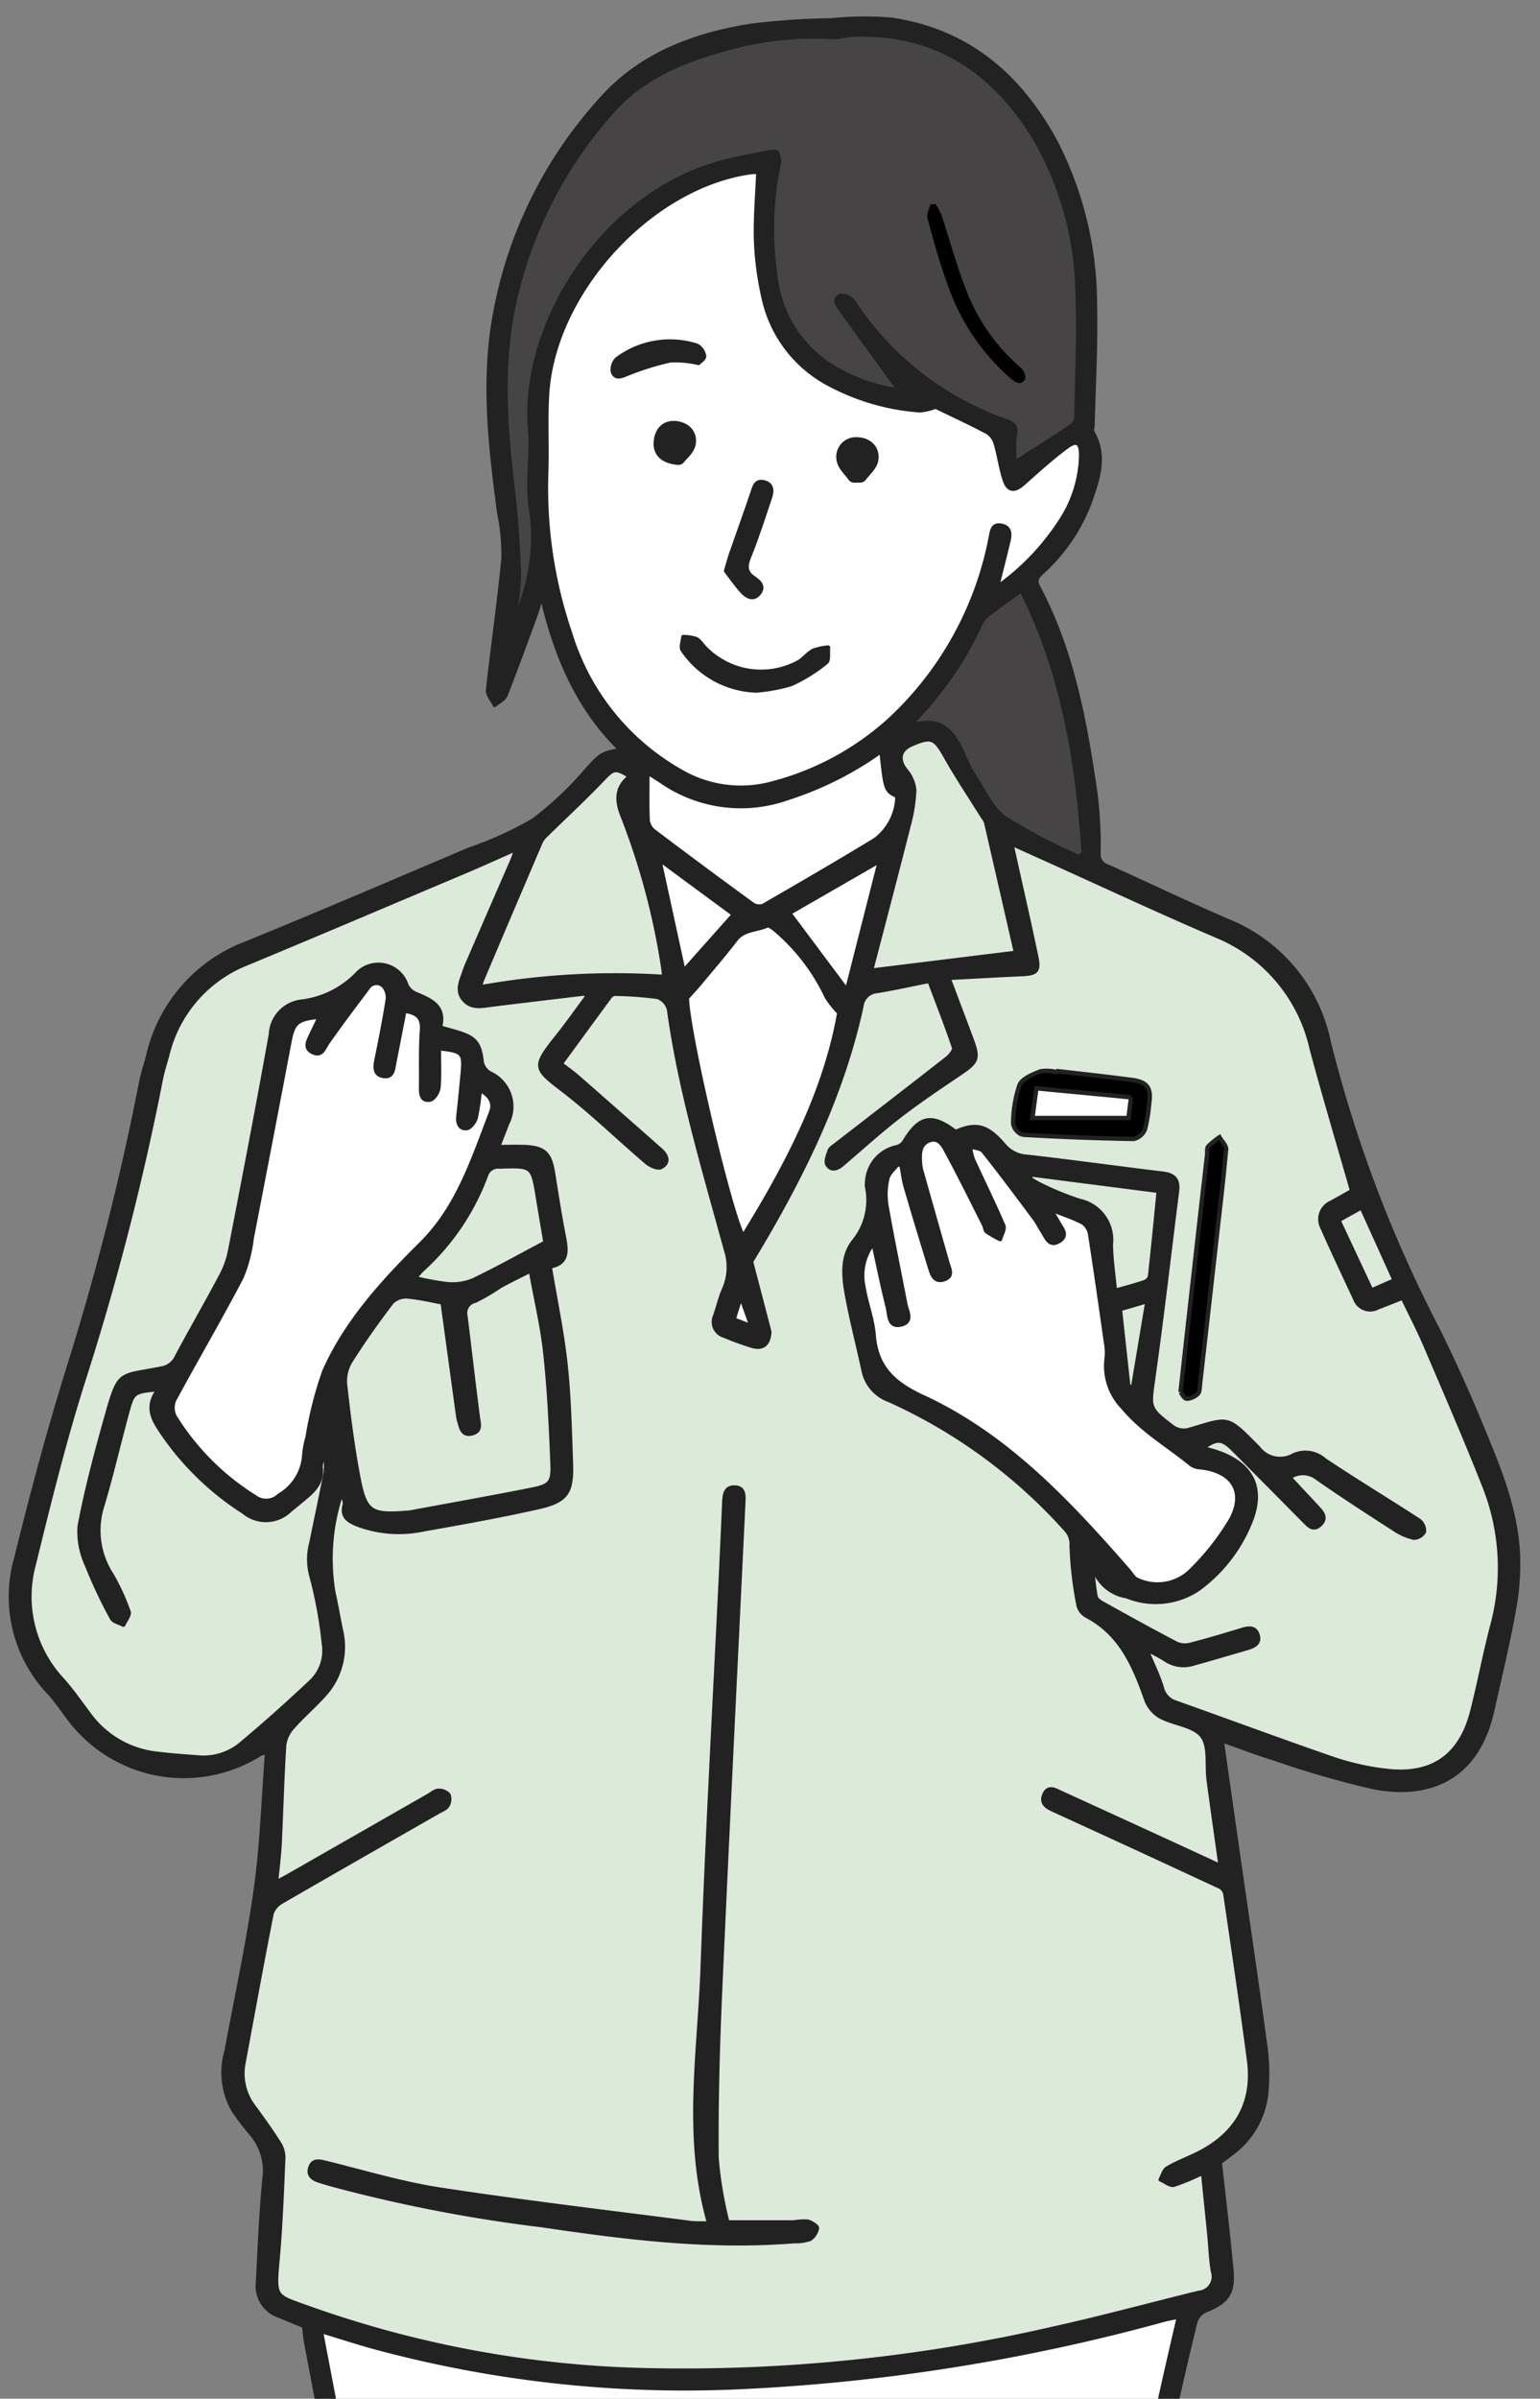 <svg xmlns="http://www.w3.org/2000/svg" xmlns:xlink="http://www.w3.org/1999/xlink" width="106" height="165" viewBox="0 0 106 165"><rect x="0" y="0" width="106" height="165" fill="#808080" stroke="none"/><defs><clipPath id="a"><rect width="106" height="165" transform="translate(638 6245)" fill="#fff" stroke="#707070" stroke-width="1" opacity="0.336"/></clipPath></defs><g transform="translate(-638 -6245)" clip-path="url(#a)"><g transform="translate(638.778 6246.27)"><path d="M69.252,269.083c-1.642-1.246-2.478-1.071-3.535.712a.923.923,0,0,1-.51.339,2.562,2.562,0,0,0-2.038,2.511.782.782,0,0,0-.007.17,4.493,4.493,0,0,1-.912,3.8c-.953,1.2-.637,2.836-.346,4.3.31,1.561.712,3.1,1.044,4.659a2.718,2.718,0,0,0,1.734,1.944,36.378,36.378,0,0,1,12.164,8.906,1.484,1.484,0,0,1,.4,1.141,25.069,25.069,0,0,0,.489,4.136,1.174,1.174,0,0,0,.586.687c2.329,1.241,3.251,3.443,4.066,5.754a2.256,2.256,0,0,0,.967,1.153c.945.5,2.3.594,2.872,1.329.551.7.314,2.015.453,3.055.259,1.94.54,3.876.826,5.92-.364-.171-.636-.3-.909-.426q-5.037-2.314-10.076-4.621c-.393-.179-.888-.514-1.154.132-.249.605.207.839.684,1.057q5.736,2.623,11.455,5.283a.747.747,0,0,1,.327.509c.556,3.8,1.129,7.592,1.625,11.4.4,3.071-.952,5.214-3.707,6.524-.642.305-1.311.561-1.919.922-.223.132-.306.5-.453.762.306.131.657.429.909.361a15.457,15.457,0,0,0,2.005-.838c.148,1.453.293,2.85.432,4.248.084.849.105,1.708.251,2.546a1.125,1.125,0,0,1-.978,1.48c-3.339.82-6.66,1.725-10.016,2.466a113.5,113.5,0,0,1-28.276,2.851,73.856,73.856,0,0,1-22.883-4.239c-2.423-.877-2.481-.666-2.239-3.318.215-2.349.3-4.711.4-7.069a1.834,1.834,0,0,0-.3-.995c-.535-.836-1.112-1.647-1.7-2.446a3.783,3.783,0,0,1-.743-3.055c.637-3.437,1.262-6.878,1.942-10.307a1.531,1.531,0,0,1,.734-.823c3.567-2.067,7.15-4.105,10.728-6.153.222-.127.508-.223.63-.418a.862.862,0,0,0,.082-.741.884.884,0,0,0-.7-.286c-.23.01-.454.214-.676.341l-9.552,5.461c-.266.152-.538.293-.946.515.094-.991.208-1.847.251-2.707.111-2.244.166-4.49.308-6.732a2.243,2.243,0,0,1,.56-1.227c.692-.789,1.5-1.474,2.2-2.257a4.875,4.875,0,0,0,1.145-4.45c-.178-.863-.325-1.732-.517-2.592a14.058,14.058,0,0,1,.585-6.922c.1.443.254.7.2.9-.233.843.3,1.116.917,1.364a8.114,8.114,0,0,0,4.538.314c2.629-.462,5.259-.936,7.864-1.519,1.933-.433,2.321-1.013,2.251-2.992-.08-2.272-.129-4.552-.372-6.809-.24-2.227-.706-4.429-1.092-6.758,1.4-.234,1.119-1.278.918-2.332-.261-1.368-.472-2.746-.694-4.121-.216-1.331-.612-1.7-1.96-1.76-.566-.024-1.134,0-1.82,0,.223-.577.429-1.088.619-1.6a2.507,2.507,0,0,0-1.2-3.477,1.2,1.2,0,0,1-.536-.728c-.148-1.324-.423-1.7-1.722-2.087-.351-.1-.7-.2-1.162-.332.389-1.457-.633-1.878-1.681-2.313a1.23,1.23,0,0,1-.619-.579,2.024,2.024,0,0,0-3.319-.869A6.4,6.4,0,0,1,24.2,260.12a2.366,2.366,0,0,0-2.066,2.247c-.894,4.979-1.852,9.947-2.815,14.914a6.352,6.352,0,0,1-.637,1.741c-.988,1.857-2.039,3.681-3.032,5.535a1.4,1.4,0,0,1-1.08.8c-2.946.592-2.849.079-3.8,3.482-.682,2.434-1.338,4.884-1.8,7.366a5.482,5.482,0,0,0,.515,2.7,32.615,32.615,0,0,0,1.706,3.618c.117.224.517.3.786.446.13-.3.439-.662.358-.885a14.851,14.851,0,0,0-1.166-2.551,5.584,5.584,0,0,1-.651-4.719c.639-2.121,1.132-4.286,1.716-6.424.4-1.464.422-1.459,2.211-1.637-1.094,1.354-.222,2.365.469,3.382a19.439,19.439,0,0,0,5.357,5.075,2.364,2.364,0,0,0,3.206-.152c.225-.174.443-.357.661-.539.763-.633,1.59-1.22,1.416-2.414a1.564,1.564,0,0,1,.148-.566l.213.005a5.292,5.292,0,0,1-.009.991c-.309,1.59-.653,3.174-.973,4.762a4.37,4.37,0,0,0,.009,2.37,29.323,29.323,0,0,1,.839,4.6,2.944,2.944,0,0,1-.912,2.65c-1.57,1.477-3.181,2.915-4.836,4.3a4.039,4.039,0,0,1-2.962.875c-.935-.071-1.872-.135-2.8-.252a6.664,6.664,0,0,1-4.66-2.71c-.6-.8-1.166-1.62-1.827-2.361a8.38,8.38,0,0,1-1.973-7.948c1.055-4.3,2.119-8.614,3.467-12.83a182.487,182.487,0,0,0,5.282-20.551c.109-.556.29-1.1.44-1.647a9.041,9.041,0,0,1,5.485-6.324c4.988-2.071,9.958-4.184,14.933-6.287,1.175-.5,2.335-1.025,3.624-1.592-.115.331-.179.563-.274.782q-1.493,3.442-2.994,6.881c-.113.26-.229.522-.317.791-.209.64-.576,1.3-.026,1.932.531.608,1.236.422,1.916.337,2.139-.266,4.281-.517,6.421-.774l.132.232c-.7.938-1.375,1.9-2.105,2.811-1.63,2.038-1.48,2.128.47,3.626,2,1.537,3.816,3.316,5.739,4.958.252.215.768.435.982.32.6-.324.373-.8-.039-1.17q-2.839-2.516-5.7-5.011c-.362-.316-.76-.593-1.172-.911,1.14-1.559,2.26-3.094,3.388-4.622a.482.482,0,0,1,.324-.2,24.377,24.377,0,0,1,2.963.215,1.242,1.242,0,0,1,.783.849c.774,5.628,2.421,11.046,3.91,16.5a3.8,3.8,0,0,1-.1,2.72c-.269.591-.411,1.24-.624,1.858a.984.984,0,0,0,.623,1.375,19.841,19.841,0,0,0,1.923.7c.691.2,1.088-.107,1.162-.826a.5.5,0,0,0,.005-.17c-.389-1.495-.781-2.988-1.255-4.8,3.206-5.29,6.2-11.089,7.6-17.565a1.172,1.172,0,0,1,1.1-1.049c1.173-.193,2.336-.451,3.585-.7.588,1.563,1.178,3.064,1.694,4.59.06.178-.237.562-.459.736-2.55,2-5.117,3.971-7.678,5.954-.157.121-.364.243-.425.409-.111.3-.278.722-.154.939.247.428.658.305,1.012,0,1.295-1.111,2.56-2.261,3.908-3.3s2.767-1.994,4.18-2.948c1.212-.818,1.311-1.03.811-2.37s-1.016-2.7-1.582-4.21c1.753-.092,3.388-.189,5.025-.26,1.046-.046,1.224-.206,1.009-1.23-.467-2.225-.975-4.442-1.466-6.662-.072-.326-.146-.652-.245-1.094l2.41,1.086c3.914,1.762,7.8,3.584,11.749,5.269a11,11,0,0,1,6.53,7.794c.868,3.233,1.83,6.44,2.777,9.754-.4.224-.913.517-1.43.8a1.237,1.237,0,0,0-.611,1.732c.722,1.638,1.493,3.254,2.246,4.878a1.1,1.1,0,0,0,1.554.6c.554-.207,1.1-.429,1.722-.673.549,1.148,1.113,2.229,1.591,3.346,1.352,3.16,2.719,6.315,3.985,9.511a15.226,15.226,0,0,1,.589,9.71c-.514,1.951-.882,3.939-1.38,5.894-.794,3.115-2.8,4.488-6,4.08a17.612,17.612,0,0,1-3.486-.779c-3.655-1.256-7.278-2.6-10.92-3.9a1.415,1.415,0,0,1-.969-1.047c-.263-.862-.674-1.678-1.083-2.658.509.278.962.484,1.369.758a2.237,2.237,0,0,0,1.943.24c1.233-.34,2.46-.7,3.688-1.062.439-.128.852-.329.682-.88s-.595-.5-1.052-.358c-1.2.363-2.4.724-3.606,1.035a1.444,1.444,0,0,1-.948-.09c-1.712-.9-3.4-1.834-5.094-2.772-.184-.1-.422-.28-.453-.456a16.7,16.7,0,0,1-.248-2.517,2.836,2.836,0,0,0,2.394,2.484,5.272,5.272,0,0,0,4.9-.481,10.561,10.561,0,0,0,3.552-4.5c1.008-2.363.237-4.059-2.177-4.9-.346-.121-.7-.21-1.062-.315,1.007-.7,1.338-.691,2.158.128q2.414,2.411,4.806,4.845c.327.331.646.745,1.131.285.466-.442.138-.817-.188-1.166-.634-.678-1.266-1.357-1.93-2.068a1.6,1.6,0,0,1,1.927.048c1.748,1.221,3.541,2.377,5.334,3.532a3.958,3.958,0,0,0,1.311.567.82.82,0,0,0,.694-.416.87.87,0,0,0-.33-.749c-2.161-1.4-4.368-2.739-6.514-4.167a1.959,1.959,0,0,0-2.123-.334,1.878,1.878,0,0,1-2.445-.515c-2.237-2.242-1.948-2.051-4.823-1.211a1.353,1.353,0,0,1-1.044-.2c-1.75-1.329-1.646-1.332-1.342-3.487.6-4.246,1.082-8.509,1.623-12.763.095-.745-.185-1.1-.944-1.192-3.132-.379-6.257-.815-9.391-1.17a2.218,2.218,0,0,1-1.588-.8c-1.168-1.356-1.9-1.522-3.327-.9M52.3,344.15a10.109,10.109,0,0,1-1.2-.006c-5.777-.75-11.566-1.428-17.324-2.307-2.659-.406-5.259-1.2-7.88-1.842-.452-.11-.879-.214-1.05.344s.23.758.667.9c.244.078.49.148.735.22a103.867,103.867,0,0,0,14.554,2.823c5.746.849,11.5,1.565,17.329,1.1a3.1,3.1,0,0,0,1.087-.148,1.113,1.113,0,0,0,.5-.748c.019-.12-.4-.394-.655-.451a4.425,4.425,0,0,0-.93.057c-1.472.008-2.943,0-4.579,0a27.073,27.073,0,0,1-.746-4.443c-.032-3.862.076-7.729.248-11.589.5-11.164,1.058-22.326,1.594-33.489.023-.471.059-1-.575-1.031-.664-.029-.711.517-.734,1.025q-.1,2.216-.2,4.432c-.437,9.175-.956,18.346-1.285,27.525-.209,5.852-1.253,11.741.449,17.631m23.882-79.266c0,.022-.005.045-.008.067a2.761,2.761,0,0,0-1.093-.037c-.53.218-1.246.5-1.425.941a8.327,8.327,0,0,0-.435,2.669,1.007,1.007,0,0,0,.644.749q3.82.223,7.648.289a1.105,1.105,0,0,0,.778-.653,10.332,10.332,0,0,0,.29-1.757c.166-1.07-.113-1.507-1.164-1.647-1.742-.231-3.49-.417-5.235-.622m8.558,22.092c.09.1.247.443.429.456a1.152,1.152,0,0,0,.768-.347c.133-.128.12-.422.146-.645q.579-5.075,1.15-10.15c.226-2,.469-4,.646-6.009.023-.264-.3-.559-.456-.84a5.157,5.157,0,0,0-.773.631c-.107.125-.059.382-.081.579q-.479,4.229-.957,8.459c-.288,2.566-.57,5.133-.873,7.865" transform="translate(-4.265 -192.487)" fill="#dcead9"/><path d="M152.635,694.262c-2.07,8.8-3.88,17.52-5.086,26.438H98.422l-4.861-25.447c1.231.375,2.321.726,3.422,1.039a81.814,81.814,0,0,0,25.565,2.819,133.273,133.273,0,0,0,29.057-4.63c.291-.077.589-.126,1.028-.219" transform="translate(-72.258 -536.184)" fill="#fff"/><path d="M192.666,74.957c.3-1.185.549-2.171.784-3.162.111-.468.146-.961-.477-1.078s-.64.4-.73.814a23.035,23.035,0,0,1-6.823,12.425,19.178,19.178,0,0,1-8.138,4.47,8.192,8.192,0,0,1-6.409-.826,16.388,16.388,0,0,1-7.589-9.492,30.857,30.857,0,0,1-1.638-11.077c.069-1.812-.057-3.625.065-5.439.473-7.012,7.139-14.271,14.072-15.205a3.26,3.26,0,0,1,.461,0c-.062,1.609-.209,3.19-.156,4.764a21.275,21.275,0,0,0,.519,3.875,8.8,8.8,0,0,0,4.714,6.053,15.525,15.525,0,0,0,6.03,1.7,3.7,3.7,0,0,0,1.093-.256c1.158.563,2.4,1.133,3.6,1.773a1.4,1.4,0,0,1,.551.8c.239.813.345,1.667.61,2.47.248.751.67.775,1.272.241.974-.864,1.94-1.745,2.985-2.516.708-.523,1-.32,1,.586a8.49,8.49,0,0,1-1.307,4.356,16.711,16.711,0,0,1-4.49,4.731m-16.574,7.088a11.489,11.489,0,0,0,2.41-.445,10.9,10.9,0,0,0,2.414-1.5c.189-.145.094-.663.129-1.009a3.717,3.717,0,0,0-1.019.223c-.39.21-.676.612-1.067.817a5.388,5.388,0,0,1-6.4-1.024c-.2-.2-.353-.485-.59-.6a2.955,2.955,0,0,0-.885-.141c-.02.3-.179.717-.04.89a6.359,6.359,0,0,0,5.052,2.788m-2.066-8.235c.331.429.684.952,1.107,1.413.317.345.762.626,1.158.125.367-.464.007-.784-.365-1.037-.574-.389-.585-.82-.325-1.457.546-1.335.98-2.717,1.442-4.086.145-.431.168-.891-.391-1.039-.589-.156-.674.312-.816.733-.471,1.4-.974,2.78-1.457,4.171-.111.318-.195.646-.353,1.177m-1.906-14.3c.065-.072.411-.293.39-.471a.978.978,0,0,0-.508-.716,6.079,6.079,0,0,0-5.486.931.986.986,0,0,0-.269.907c.212.456.6.243,1.008.085a18.442,18.442,0,0,1,2.954-.917,7.2,7.2,0,0,1,1.911.181m-1.384,6.52c.191-.251.628-.584.705-.986.12-.621-.355-1.008-.965-1.044-.645-.038-.9.456-.938.994-.037.588.309.946,1.2,1.036m12.117,1.22.4-.007c.267-.372.705-.721.762-1.123.085-.606-.373-1-1.006-1a.845.845,0,0,0-.884,1.011c.058.4.472.747.728,1.118" transform="translate(-124.825 -35.817)" fill="#fff"/><path d="M150.1,44.287a15.925,15.925,0,0,0,.236-2.354c-.08-1.89-.192-3.784-.415-5.662-.515-4.333-.862-8.658.082-12.977a29.149,29.149,0,0,1,6.774-13.184c2.039-2.316,4.8-3.462,7.718-4.258a22.125,22.125,0,0,1,7.33-.84c.5.033,1.012-.14,1.521-.159,5.749-.2,9.793,2.576,12.618,7.349a21.786,21.786,0,0,1,2.818,10.423c.109,2.806-.026,5.622-.071,8.434a.913.913,0,0,1-.254.663c-1.257.847-2.543,1.651-3.992,2.58a8.421,8.421,0,0,1-.008-1.87c.116-.554-.013-.785-.5-.957A20.767,20.767,0,0,1,173.328,23.2a1,1,0,0,0-.859-.372c-.5.207-.222.61-.006.91,1.195,1.657,2.4,3.307,3.6,4.961.111.153.214.311.435.631a11.613,11.613,0,0,1-5-1.895,8.437,8.437,0,0,1-3.547-6.239,21.672,21.672,0,0,1,.243-7.375,1.115,1.115,0,0,0-.113-.846c-.112-.128-.531-.025-.8.03-1.028.208-2.064.39-3.074.667-8.269,2.269-13.713,11.29-13.107,18.291.164,1.891-.262,3.879.11,5.78a13.3,13.3,0,0,1-.614,5.955,6.786,6.786,0,0,1-.234.65l-.265-.059M179,16.509l-.356.016c-.077.316-.282.668-.208.943.407,1.5.816,3.01,1.351,4.47a15.06,15.06,0,0,0,4.384,6.577c.332.278.714.507,1,.042.094-.155-.091-.623-.285-.788a13.267,13.267,0,0,1-3.778-5.374c-.657-1.684-1.128-3.441-1.7-5.16a4.3,4.3,0,0,0-.406-.726" transform="translate(-115.388 -3.74)" fill="#464444"/><path d="M67.085,295.874c1.663.168,1.778.3,1.639,1.771-.091.962-.182,1.924-.292,2.885-.053.463.074.877.56.84.235-.018.552-.428.631-.715a15.218,15.218,0,0,0,.283-1.933c.7.381,1.036.892.782,1.553-1.23,3.2-2.269,6.524-4.8,9.03-2.638,2.616-5.148,5.349-6.676,8.77a26.033,26.033,0,0,0-1.163,4.567,6,6,0,0,0-.232,1.256,3.469,3.469,0,0,1-1.732,2.751,1.276,1.276,0,0,1-1.641.112,17.182,17.182,0,0,1-5.553-5.561,1.375,1.375,0,0,1-.025-1.136c1.526-2.824,3.152-5.595,4.639-8.438a9.986,9.986,0,0,0,.7-2.7q1.315-6.735,2.59-13.478c.257-1.354.526-1.6,2.107-1.745-.207.43-.4.825-.59,1.227-.2.436-.521.942.136,1.227.589.255.713-.3.975-.672.89-1.271,1.827-2.509,2.759-3.75a.7.7,0,0,1,1.112-.139,1.22,1.22,0,0,1,.274.938c-.22,1.4-.5,2.8-.781,4.189-.1.5-.121.965.493,1.059s.64-.421.722-.842c.233-1.2.467-2.394.712-3.65.8.126,1.28.386,1.211,1.337-.095,1.3-.046,2.614-.064,3.922-.006.454.026.964.62.855.243-.045.55-.519.576-.819.076-.892.027-1.8.027-2.706" transform="translate(-37.656 -225.033)" fill="#fff"/><path d="M270.24,343.473c.9.358,1.6.583,2.247.922a1.208,1.208,0,0,1,.5.8c.393,2.5.748,5,1.1,7.5a3.562,3.562,0,0,1,.042,1.017,4.081,4.081,0,0,0,1.13,3.412c1.346,1.616,3.144,2.63,4.723,3.93a1.261,1.261,0,0,0,.63.18c2.217.26,3.13,1.706,2.053,3.644a17.168,17.168,0,0,1-2.838,3.566,3.281,3.281,0,0,1-3.6.535c-.245-.083-.411-.411-.6-.633-4.114-4.708-8.377-9.284-14.165-11.955-1.983-.915-3.2-2.019-3.374-4.249-.087-1.12-.531-2.208-.706-3.327a3.646,3.646,0,0,1,.687-3.015c.346,1.566.639,3.019,1,4.454.122.487.032,1.356.891,1.156s.4-.905.3-1.423c-.435-2.259-.907-4.512-1.3-6.778a4.819,4.819,0,0,1,.07-1.846c.083-.367.468-.667.717-1l.26.111c.093.487.148.986.287,1.46.549,1.88,1.118,3.754,1.694,5.626.136.441.317.935.928.74.661-.21.374-.691.249-1.126q-.917-3.189-1.812-6.385a2.178,2.178,0,0,1-.07-.42c-.049-.642-.074-1.355.62-1.624s1.014.413,1.266.88c.875,1.622,1.688,3.278,2.521,4.923.076.151.077.379.192.465a7.807,7.807,0,0,0,.907.519c.082-.311.322-.689.222-.921-.663-1.536-1.408-3.037-2.1-4.56a4.311,4.311,0,0,1-.2-.9c.317.106.755.115.93.334,1.2,1.505,2.348,3.051,3.5,4.592.22.294.379.634.582.942.268.406.46,1.061,1.134.642.618-.383.176-.837-.05-1.244-.137-.246-.287-.485-.563-.947" transform="translate(-198.725 -261.569)" fill="#fff"/><path d="M107.55,380.414c.371,2.715.719,5.268,1.07,7.821a2.3,2.3,0,0,0,.075.332c.136.462.214,1.039.908.839.617-.179.42-.679.362-1.136-.294-2.3-.562-4.613-.846-6.92a.87.87,0,0,1,.674-1.059,13.85,13.85,0,0,0,1.686-.989c.638-.354,1.3-.669,2.138-1.1.367,2.042.812,3.9,1.011,5.774.267,2.511.384,5.042.485,7.567.05,1.255-.171,1.5-1.391,1.742-2.784.555-5.58,1.051-8.371,1.569a2.5,2.5,0,0,1-.255.026c-2.494.2-2.9-.031-3.357-2.453-.4-2.118-.673-4.263-.913-6.407a2.645,2.645,0,0,1,.389-1.588c.881-1.389,1.837-2.734,2.834-4.043a1.386,1.386,0,0,1,1.067-.393c.872.075,1.733.287,2.434.415" transform="translate(-77.86 -292.089)" fill="#dcead9"/><path d="M204.21,278.947c.37-.417.661-.728.933-1.054.815-.98,1.648-1.946,2.423-2.957.559-.73,1.449-.639,2.166-.968.131-.06.443.184.626.34a13.677,13.677,0,0,1,3.484,4.579,6.492,6.492,0,0,0,.863,1.077c-.974,5.526-3.621,10.555-6.625,15.4-.916-1.63-3.825-14.055-3.869-16.422" transform="translate(-157.713 -211.58)" fill="#fff"/><path d="M283.516,191.033a39.464,39.464,0,0,1-5.088-2.677c-.947-.674-1.476-1.946-2.157-2.973a9.487,9.487,0,0,1-.689-1.368c-.659-1.467-1.439-2.733-3.611-1.992.27-.371.362-.534.487-.664a23.436,23.436,0,0,0,4.339-6.477,2.088,2.088,0,0,1,.667-.681c.651-.5,1.323-.967,2.109-1.536,2.909,5.763,3.873,11.875,4.288,18.114l-.345.255" transform="translate(-210.045 -133.351)" fill="#464444"/><path d="M151.925,227.514c-1.067.814-.9,1.8-.494,2.8a48.386,48.386,0,0,1,2.766,10.355c.032.194.04.391.064.638a52.579,52.579,0,0,0-12.712.723c.09-.268.138-.446.209-.614q2-4.707,4.007-9.409a1.723,1.723,0,0,1,.4-.5c1.293-1.269,2.626-2.5,3.875-3.81.706-.741.868-.833,1.888-.179" transform="translate(-109.319 -175.372)" fill="#dcead9"/><path d="M259.888,233.7c.856-3.292,1.734-6.611,2.575-9.94a10.837,10.837,0,0,0,.4-2.5,2.469,2.469,0,0,0-.6-1.359c-.556-.72-.441-1.4.4-1.768,1.38-.606,1.627-.469,2.352.817.8,1.428,1.723,2.793,2.59,4.185a1.344,1.344,0,0,1,.208.361q1.038,4.48,2.059,8.963c.006.024-.014.054,0,.009l-9.982,1.23" transform="translate(-200.713 -168.202)" fill="#dcead9"/><path d="M208.366,221.234c.284,2.715.284,2.715,1.1,3.119a3.811,3.811,0,0,1-1.558,3.031c-2.548,1.543-5.122,3.043-7.7,4.53a.852.852,0,0,1-.734-.118q-3.406-2.484-6.772-5.023a1.131,1.131,0,0,1-.426-.737c-.048-1.043-.02-2.09-.02-3.32.421.268.7.44.968.618a9.605,9.605,0,0,0,8.7,1.148,23.1,23.1,0,0,0,6.449-3.248" transform="translate(-148.468 -170.861)" fill="#fff"/><path d="M130.946,352c-1.783.943-3.358,1.828-4.985,2.6a3.755,3.755,0,0,1-1.763.262,17.248,17.248,0,0,1-2.256-.422c.223-.248.374-.445.554-.611a16.464,16.464,0,0,0,4.343-6.421.874.874,0,0,1,.941-.638c2.286-.074,2.284-.087,2.652,2.157.178,1.087.364,2.172.514,3.069" transform="translate(-94.177 -267.803)" fill="#dcead9"/><path d="M316.758,350.349c-.205,2.06-.389,3.974-.6,5.884a.606.606,0,0,1-.361.388c-.637.216-1.289.386-2.055.608-.1-1.115-.262-2.151-.281-3.19a2.737,2.737,0,0,0-2.163-3.007,20.008,20.008,0,0,1-2.749-1.133,5.861,5.861,0,0,1-.67-.4l.085-.282,8.794,1.131" transform="translate(-237.777 -269.704)" fill="#dcead9"/><path d="M241.389,254.443l-2.27,8.92-3.982-5.324,6.252-3.6" transform="translate(-181.598 -196.508)" fill="#fff"/><path d="M195.837,253.983l5.154,3.8-3.478,3.906-1.676-7.7" transform="translate(-151.246 -196.153)" fill="#fff"/><path d="M401.175,360.029l1.6-.889,2.274,5.027-1.608.7-2.266-4.839" transform="translate(-309.83 -277.367)" fill="#dcead9"/><path d="M335.718,393.4l-.585-5.357,1.9-.556-.987,5.9-.325.015" transform="translate(-258.826 -299.258)" fill="#dcead9"/><path d="M219.6,388.934l-1.235-.476.408-1.308.175-.044.652,1.828" transform="translate(-168.647 -298.965)" fill="#fff"/><path d="M277.429,56.081a4.3,4.3,0,0,1,.406.726c.571,1.719,1.042,3.476,1.7,5.16a13.267,13.267,0,0,0,3.778,5.374c.194.165.379.633.285.788-.283.465-.664.236-1-.042a15.061,15.061,0,0,1-4.384-6.577c-.535-1.46-.944-2.968-1.351-4.47-.075-.275.131-.627.208-.943l.356-.016" transform="translate(-213.813 -43.312)"/><path d="M315.473,323.83c-.074.592-.129,1.031-.178,1.423h-6.61c.1-.724.173-1.3.273-2.042l6.515.619" transform="translate(-238.4 -249.618)" fill="#fff"/><path d="M83.308,118.432c.4,2.8.766,5.382,1.137,7.962.638,4.444,1.3,8.886,1.9,13.335a14.285,14.285,0,0,1,.054,2.725,5.858,5.858,0,0,1-2.357,4.365c-.33.264-.676.507-.865.648.162,1.43.315,2.739.458,4.049.12,1.1.231,2.205.34,3.308.161,1.62-.274,2.25-1.8,2.837a1.317,1.317,0,0,0-.684.8q-3.063,12.51-4.969,25.249c-.063.422.049.873-.029,1.29a1.046,1.046,0,0,1-.48.656,1.968,1.968,0,0,1-.839.051q-24.362,0-48.725,0c-.673,0-1.161.046-1.32-.949-.449-2.8-1.131-5.556-1.672-8.34-1.068-5.494-2.1-11-3.149-16.495-.068-.359-.092-.726-.149-1.191-.52-.215-1.117-.46-1.713-.707a2.153,2.153,0,0,1-1.471-2.258c.133-2.412.223-4.83.46-7.233a3.887,3.887,0,0,0-.93-3.052c-.417-.5-.821-1.02-1.189-1.559a5.23,5.23,0,0,1-.493-4.115c.683-3.716,1.493-7.415,2.016-11.153.431-3.08.522-6.208.769-9.388a1.9,1.9,0,0,0-.432.079,9.847,9.847,0,0,1-13.05-2.22c-.513-.646-.956-1.353-1.513-1.956a9.6,9.6,0,0,1-2.26-9.29c1.09-4.435,2.279-8.855,3.64-13.214A180.687,180.687,0,0,0,8.939,73.192c.119-.612.32-1.207.48-1.812a10.829,10.829,0,0,1,6.7-7.733c5.158-2.1,10.273-4.3,15.4-6.474a25.045,25.045,0,0,0,4.406-2,22.958,22.958,0,0,0,3.7-3.493c.926-1,.979-1.134,2.348-1.344-2.992-2.912-4.515-6.531-5.466-10.672-.185.6-.289,1-.431,1.387-.675,1.838-1.341,3.679-2.061,5.5-.109.275-.485.445-.737.663-.163-.344-.5-.706-.462-1.028.329-3.023.778-6.033,1.063-9.059a14.126,14.126,0,0,0-.292-3.117c-.573-4.291-1.081-8.583-.419-12.912A29.862,29.862,0,0,1,40.67,5.49C43.335,2.508,46.959,1.148,50.822.52a49.335,49.335,0,0,1,5.6-.387A22.023,22.023,0,0,1,60.582.091c5.255.766,8.85,3.871,11.306,8.425a24.544,24.544,0,0,1,2.7,11.256c.065,2.725-.1,5.456-.165,8.185,0,.166-.086.372-.016.493.979,1.69.349,3.325-.212,4.925a12.4,12.4,0,0,1-3.264,4.733c-.308.3-.509.523-.254,1,2.347,4.419,3.22,9.259,3.933,14.132a29.545,29.545,0,0,1,.224,4.165.871.871,0,0,0,.63.933c2.747,1.235,5.463,2.54,8.229,3.73a11.455,11.455,0,0,1,6.99,8.367A90.038,90.038,0,0,0,98.2,90.226c1,2.037,1.949,4.107,2.818,6.206,1.184,2.859,2.437,5.723,2.664,8.856a16.785,16.785,0,0,1-.24,4.063c-.411,2.349-.985,4.669-1.5,7-1.107,5.011-4.683,5.977-8.158,5.316a65.656,65.656,0,0,1-6.865-1.98c-1.135-.347-2.245-.776-3.61-1.254M64.987,76.6c1.43-.62,2.159-.454,3.327.9a2.219,2.219,0,0,0,1.588.8c3.134.355,6.259.791,9.391,1.17.759.092,1.039.447.944,1.192-.541,4.254-1.024,8.517-1.623,12.763-.3,2.155-.408,2.158,1.342,3.487a1.352,1.352,0,0,0,1.044.2c2.874-.84,2.586-1.031,4.823,1.211a1.878,1.878,0,0,0,2.445.515,1.958,1.958,0,0,1,2.123.334c2.145,1.428,4.353,2.763,6.514,4.167a.871.871,0,0,1,.33.749.821.821,0,0,1-.695.416,3.957,3.957,0,0,1-1.31-.567c-1.793-1.155-3.587-2.311-5.334-3.532a1.6,1.6,0,0,0-1.927-.048c.663.711,1.3,1.39,1.929,2.068.326.348.653.724.188,1.166-.485.461-.8.047-1.131-.284q-2.4-2.428-4.806-4.845c-.82-.819-1.151-.828-2.158-.128.358.105.716.194,1.062.315,2.414.845,3.185,2.542,2.177,4.9a10.563,10.563,0,0,1-3.552,4.5,5.272,5.272,0,0,1-4.9.481,2.836,2.836,0,0,1-2.394-2.484,16.737,16.737,0,0,0,.248,2.517c.031.175.269.354.453.456,1.69.939,3.382,1.875,5.094,2.772a1.444,1.444,0,0,0,.948.09c1.211-.311,2.409-.672,3.606-1.035.457-.139.885-.179,1.051.358s-.243.752-.682.88c-1.228.357-2.455.722-3.687,1.062a2.237,2.237,0,0,1-1.943-.24c-.407-.273-.86-.479-1.369-.758.408.98.819,1.8,1.083,2.658a1.415,1.415,0,0,0,.968,1.047c3.642,1.295,7.265,2.642,10.92,3.9a17.619,17.619,0,0,0,3.486.779c3.206.408,5.207-.965,6-4.08.5-1.955.866-3.944,1.38-5.895a15.225,15.225,0,0,0-.589-9.71c-1.266-3.2-2.633-6.35-3.985-9.51-.478-1.117-1.042-2.2-1.591-3.346-.621.243-1.169.465-1.722.673a1.094,1.094,0,0,1-1.554-.6c-.754-1.624-1.525-3.24-2.246-4.878a1.237,1.237,0,0,1,.611-1.732c.517-.284,1.03-.577,1.43-.8-.948-3.314-1.909-6.521-2.777-9.754a11,11,0,0,0-6.53-7.794c-3.947-1.685-7.835-3.507-11.749-5.269l-2.41-1.086c.1.442.172.768.245,1.094.492,2.22,1,4.436,1.466,6.662.215,1.024.037,1.185-1.009,1.231-1.637.071-3.272.168-5.025.26.566,1.506,1.077,2.857,1.582,4.21s.4,1.552-.811,2.37c-1.413.954-2.832,1.906-4.18,2.948s-2.613,2.193-3.908,3.3c-.354.3-.765.426-1.012,0-.125-.216.043-.638.154-.939.061-.166.268-.287.425-.409,2.561-1.983,5.128-3.957,7.678-5.954.222-.174.519-.558.459-.736-.516-1.526-1.106-3.027-1.694-4.59-1.249.247-2.412.506-3.585.7a1.172,1.172,0,0,0-1.1,1.049c-1.4,6.476-4.393,12.275-7.6,17.565.475,1.81.866,3.3,1.256,4.8a.5.5,0,0,1-.005.17c-.073.719-.471,1.028-1.162.826a19.806,19.806,0,0,1-1.923-.7.984.984,0,0,1-.623-1.375c.213-.618.355-1.266.624-1.858a3.8,3.8,0,0,0,.1-2.72c-1.49-5.455-3.136-10.874-3.91-16.5a1.243,1.243,0,0,0-.783-.85,24.381,24.381,0,0,0-2.963-.215.484.484,0,0,0-.324.2c-1.128,1.528-2.248,3.063-3.388,4.622.412.318.809.594,1.172.911q2.857,2.5,5.7,5.011c.412.365.638.846.039,1.17-.214.116-.73-.1-.982-.32C41.812,77.046,40,75.267,38,73.73c-1.95-1.5-2.1-1.587-.47-3.626.731-.914,1.406-1.873,2.105-2.811l-.132-.232c-2.141.257-4.282.509-6.421.774-.679.084-1.385.271-1.916-.337-.55-.63-.183-1.291.026-1.932.088-.27.2-.531.317-.791Q33,61.335,34.5,57.894c.095-.219.159-.451.274-.782-1.289.567-2.45,1.1-3.624,1.592-4.975,2.1-9.945,4.215-14.933,6.287a9.041,9.041,0,0,0-5.485,6.324c-.15.548-.332,1.09-.44,1.647A182.486,182.486,0,0,1,5.011,93.513c-1.348,4.216-2.412,8.528-3.467,12.831a8.38,8.38,0,0,0,1.973,7.948c.661.741,1.228,1.565,1.827,2.361a6.663,6.663,0,0,0,4.66,2.71c.93.117,1.867.181,2.8.253a4.041,4.041,0,0,0,2.962-.875c1.655-1.381,3.266-2.819,4.836-4.3a2.945,2.945,0,0,0,.912-2.65,29.35,29.35,0,0,0-.84-4.6,4.369,4.369,0,0,1-.009-2.37c.319-1.589.664-3.172.973-4.763a5.312,5.312,0,0,0,.009-.991l-.213-.005a1.568,1.568,0,0,0-.148.566c.174,1.194-.653,1.782-1.416,2.414-.219.181-.436.365-.662.539a2.365,2.365,0,0,1-3.206.152,19.442,19.442,0,0,1-5.357-5.075c-.691-1.016-1.562-2.028-.469-3.381-1.789.178-1.81.172-2.211,1.636-.584,2.138-1.077,4.3-1.716,6.424a5.584,5.584,0,0,0,.651,4.719A14.83,14.83,0,0,1,8.07,109.6c.081.223-.228.586-.358.885-.269-.145-.669-.221-.786-.446a32.658,32.658,0,0,1-1.706-3.618,5.481,5.481,0,0,1-.515-2.7c.464-2.481,1.12-4.932,1.8-7.366.953-3.4.856-2.889,3.8-3.482a1.4,1.4,0,0,0,1.08-.8c.993-1.854,2.044-3.678,3.032-5.535a6.353,6.353,0,0,0,.638-1.741c.964-4.966,1.921-9.934,2.815-14.914a2.366,2.366,0,0,1,2.066-2.247,6.4,6.4,0,0,0,3.947-1.989,2.024,2.024,0,0,1,3.318.869,1.232,1.232,0,0,0,.619.579c1.048.435,2.07.857,1.681,2.314.457.13.811.226,1.162.331,1.3.388,1.573.763,1.721,2.087a1.2,1.2,0,0,0,.536.728,2.508,2.508,0,0,1,1.2,3.477c-.19.517-.4,1.028-.619,1.6.686,0,1.254-.02,1.82,0,1.348.057,1.744.429,1.96,1.76.223,1.375.433,2.753.694,4.121.2,1.053.484,2.1-.918,2.332.386,2.329.852,4.531,1.092,6.758.243,2.257.291,4.537.372,6.809.07,1.98-.318,2.559-2.251,2.992-2.6.583-5.234,1.057-7.864,1.519a8.116,8.116,0,0,1-4.538-.314c-.612-.248-1.15-.521-.917-1.364.056-.2-.093-.461-.2-.9a14.059,14.059,0,0,0-.584,6.922c.191.86.339,1.729.517,2.592a4.875,4.875,0,0,1-1.145,4.45c-.7.783-1.51,1.468-2.2,2.257a2.243,2.243,0,0,0-.56,1.227c-.142,2.241-.2,4.488-.308,6.732-.043.86-.157,1.716-.251,2.707.408-.222.68-.364.946-.516q4.777-2.73,9.552-5.461c.222-.127.446-.33.676-.341a.884.884,0,0,1,.7.286.861.861,0,0,1-.082.742c-.121.194-.408.291-.63.418-3.578,2.048-7.161,4.087-10.728,6.154a1.529,1.529,0,0,0-.735.822c-.679,3.429-1.3,6.869-1.942,10.307a3.784,3.784,0,0,0,.743,3.055c.59.8,1.167,1.61,1.7,2.447a1.833,1.833,0,0,1,.3.995c-.1,2.358-.187,4.72-.4,7.069-.242,2.651-.184,2.441,2.239,3.318a73.853,73.853,0,0,0,22.883,4.239,113.493,113.493,0,0,0,28.276-2.851c3.357-.742,6.677-1.647,10.016-2.466a1.125,1.125,0,0,0,.978-1.48c-.145-.838-.167-1.7-.251-2.546-.139-1.4-.284-2.8-.432-4.249a15.434,15.434,0,0,1-2.005.838c-.253.068-.6-.23-.909-.361.147-.261.23-.63.453-.762.608-.36,1.278-.616,1.92-.922,2.755-1.311,4.106-3.454,3.707-6.524-.5-3.8-1.069-7.6-1.624-11.4a.749.749,0,0,0-.327-.509q-5.718-2.662-11.455-5.282c-.477-.218-.933-.452-.684-1.057.266-.646.761-.311,1.154-.133q5.043,2.3,10.076,4.621c.274.126.545.255.909.426-.287-2.044-.567-3.981-.826-5.92-.139-1.04.1-2.35-.453-3.055-.575-.736-1.927-.829-2.872-1.329a2.254,2.254,0,0,1-.967-1.153c-.815-2.311-1.737-4.513-4.067-5.754a1.175,1.175,0,0,1-.586-.687,25.068,25.068,0,0,1-.489-4.136,1.484,1.484,0,0,0-.4-1.141A36.378,36.378,0,0,0,60.417,95.03a2.718,2.718,0,0,1-1.734-1.944c-.332-1.557-.734-3.1-1.044-4.659-.291-1.464-.607-3.1.346-4.3a4.493,4.493,0,0,0,.912-3.8.811.811,0,0,1,.007-.17,2.562,2.562,0,0,1,2.038-2.511.922.922,0,0,0,.51-.34c1.057-1.783,1.893-1.958,3.535-.712m15.39,81.482c-.439.093-.737.142-1.028.219a133.243,133.243,0,0,1-29.058,4.63,81.817,81.817,0,0,1-25.565-2.819c-1.1-.313-2.191-.664-3.422-1.039l4.861,25.447H75.291c1.207-8.919,3.016-17.64,5.086-26.438M67.841,39.14a16.719,16.719,0,0,0,4.49-4.731,8.491,8.491,0,0,0,1.307-4.356c0-.906-.293-1.109-1-.586-1.045.771-2.012,1.652-2.986,2.516-.6.534-1.024.51-1.272-.241-.266-.8-.372-1.657-.611-2.47a1.4,1.4,0,0,0-.551-.8c-1.2-.64-2.439-1.21-3.6-1.773a3.694,3.694,0,0,1-1.093.256,15.522,15.522,0,0,1-6.03-1.7,8.806,8.806,0,0,1-4.714-6.053,21.275,21.275,0,0,1-.519-3.875c-.053-1.574.094-3.155.156-4.764a3.262,3.262,0,0,0-.461,0c-6.933.934-13.6,8.194-14.072,15.205-.122,1.814,0,3.626-.065,5.439a30.862,30.862,0,0,0,1.638,11.077,16.39,16.39,0,0,0,7.589,9.492,8.192,8.192,0,0,0,6.409.826,19.177,19.177,0,0,0,8.138-4.47,23.033,23.033,0,0,0,6.823-12.425c.09-.414.1-.931.729-.813s.588.61.477,1.078c-.235.991-.489,1.977-.784,3.162M34.708,40.546l.265.059a6.728,6.728,0,0,0,.234-.65A13.3,13.3,0,0,0,35.821,34c-.372-1.9.054-3.889-.11-5.78-.606-7,4.838-16.021,13.107-18.291,1.01-.277,2.046-.459,3.074-.667.271-.055.69-.158.8-.03a1.114,1.114,0,0,1,.112.846,21.683,21.683,0,0,0-.243,7.375,8.437,8.437,0,0,0,3.547,6.239,11.613,11.613,0,0,0,5,1.895c-.22-.321-.324-.479-.435-.631-1.2-1.653-2.4-3.3-3.6-4.961-.216-.3-.491-.7.006-.91a1,1,0,0,1,.858.372,20.767,20.767,0,0,0,10.627,8.277c.485.172.613.4.5.957a8.432,8.432,0,0,0,.008,1.87c1.449-.928,2.735-1.733,3.992-2.58a.912.912,0,0,0,.254-.663c.046-2.811.181-5.627.072-8.434A21.786,21.786,0,0,0,70.573,8.462C67.747,3.689,63.7.909,57.954,1.113c-.509.018-1.02.192-1.521.159a22.126,22.126,0,0,0-7.33.84c-2.915.8-5.679,1.942-7.718,4.258a29.154,29.154,0,0,0-6.774,13.184c-.944,4.319-.6,8.644-.082,12.977.223,1.878.335,3.772.415,5.662a15.951,15.951,0,0,1-.236,2.354M29.428,70.84c0,.911.049,1.814-.027,2.707-.026.3-.333.774-.576.819-.594.11-.626-.4-.62-.855.018-1.308-.031-2.62.064-3.922.069-.951-.409-1.211-1.211-1.337l-.712,3.65c-.082.421-.119.934-.722.842s-.593-.563-.493-1.059c.279-1.393.561-2.786.781-4.189a1.22,1.22,0,0,0-.274-.938.7.7,0,0,0-1.113.139c-.933,1.241-1.87,2.479-2.759,3.75-.262.374-.386.928-.975.672-.658-.285-.338-.79-.136-1.227.185-.4.383-.8.59-1.227-1.581.142-1.85.392-2.107,1.745q-1.28,6.742-2.59,13.478a9.982,9.982,0,0,1-.7,2.7c-1.487,2.844-3.113,5.614-4.639,8.439a1.374,1.374,0,0,0,.025,1.136,17.186,17.186,0,0,0,5.553,5.561,1.276,1.276,0,0,0,1.641-.112,3.469,3.469,0,0,0,1.732-2.751,5.981,5.981,0,0,1,.232-1.255,26.032,26.032,0,0,1,1.163-4.567c1.529-3.421,4.038-6.154,6.676-8.77,2.526-2.506,3.566-5.827,4.8-9.03.254-.661-.081-1.173-.782-1.554a15.22,15.22,0,0,1-.283,1.933c-.079.288-.4.7-.631.715-.487.037-.613-.377-.56-.84.11-.96.2-1.922.292-2.885.14-1.471.024-1.6-1.639-1.771M71.515,81.9c.276.462.426.7.563.947.226.407.668.861.05,1.244-.675.419-.866-.235-1.134-.642-.2-.308-.362-.648-.583-.942-1.153-1.541-2.3-3.087-3.5-4.592-.175-.219-.613-.228-.93-.334a4.308,4.308,0,0,0,.2.9c.694,1.523,1.439,3.024,2.1,4.56.1.232-.14.61-.222.921a7.826,7.826,0,0,1-.907-.519c-.115-.086-.116-.314-.192-.465-.832-1.645-1.646-3.3-2.521-4.923-.252-.467-.563-1.152-1.266-.88s-.669.982-.62,1.624a2.161,2.161,0,0,0,.069.42q.9,3.194,1.812,6.385c.125.435.413.916-.249,1.126-.611.194-.792-.3-.927-.741-.576-1.872-1.145-3.746-1.694-5.626-.138-.474-.194-.973-.287-1.46l-.26-.111c-.249.33-.634.629-.717,1a4.823,4.823,0,0,0-.07,1.846c.4,2.266.868,4.519,1.3,6.778.1.518.548,1.225-.3,1.423s-.769-.669-.891-1.156c-.361-1.436-.653-2.888-1-4.454a3.646,3.646,0,0,0-.687,3.015c.176,1.119.619,2.207.706,3.327.174,2.23,1.391,3.334,3.373,4.249,5.788,2.671,10.05,7.247,14.165,11.955.194.222.36.549.6.633a3.281,3.281,0,0,0,3.6-.535,17.167,17.167,0,0,0,2.838-3.566c1.077-1.939.164-3.385-2.053-3.644a1.262,1.262,0,0,1-.63-.18c-1.58-1.3-3.377-2.314-4.723-3.93a4.083,4.083,0,0,1-1.13-3.412,3.556,3.556,0,0,0-.042-1.017c-.356-2.5-.711-5-1.1-7.5a1.208,1.208,0,0,0-.5-.8c-.643-.339-1.346-.564-2.247-.922M29.69,88.324c-.7-.128-1.562-.34-2.434-.415a1.387,1.387,0,0,0-1.067.393c-1,1.309-1.952,2.654-2.833,4.042a2.645,2.645,0,0,0-.389,1.587c.24,2.143.51,4.289.913,6.407.461,2.422.863,2.653,3.357,2.453a2.488,2.488,0,0,0,.254-.026c2.791-.519,5.587-1.015,8.371-1.569,1.22-.243,1.44-.487,1.391-1.742-.1-2.525-.218-5.055-.485-7.567-.2-1.879-.644-3.732-1.011-5.774-.84.429-1.5.745-2.138,1.1a13.806,13.806,0,0,1-1.686.989.871.871,0,0,0-.674,1.059c.283,2.306.552,4.615.846,6.92.058.457.255.957-.362,1.136-.694.2-.772-.376-.908-.838a2.285,2.285,0,0,1-.075-.332c-.35-2.553-.7-5.106-1.07-7.821M46.5,67.367c.044,2.368,2.953,14.793,3.869,16.422,3-4.849,5.652-9.879,6.625-15.4a6.474,6.474,0,0,1-.863-1.078,13.675,13.675,0,0,0-3.484-4.579c-.183-.156-.5-.4-.626-.34-.717.329-1.607.238-2.166.968-.775,1.011-1.608,1.977-2.423,2.957-.271.327-.562.637-.933,1.054m26.973-9.684.345-.255c-.415-6.239-1.38-12.351-4.288-18.114-.787.569-1.459,1.039-2.109,1.536a2.088,2.088,0,0,0-.667.681,23.437,23.437,0,0,1-4.339,6.477c-.125.131-.217.293-.486.664,2.173-.742,2.952.525,3.611,1.992a9.5,9.5,0,0,0,.689,1.367c.681,1.028,1.21,2.3,2.157,2.973a39.48,39.48,0,0,0,5.088,2.677M42.606,52.142c-1.019-.654-1.182-.562-1.887.179-1.249,1.311-2.582,2.541-3.875,3.811a1.714,1.714,0,0,0-.4.5q-2.016,4.7-4.008,9.409c-.071.168-.118.345-.209.614a52.6,52.6,0,0,1,12.712-.723c-.024-.247-.032-.444-.064-.638a48.391,48.391,0,0,0-2.766-10.355c-.407-1-.573-1.986.494-2.8M59.175,65.5l9.981-1.23c-.013.045.007.015,0-.009Q68.132,59.78,67.1,55.3a1.342,1.342,0,0,0-.209-.361c-.868-1.393-1.786-2.757-2.59-4.185-.724-1.286-.972-1.423-2.352-.817-.841.37-.956,1.049-.4,1.768a2.467,2.467,0,0,1,.6,1.36,10.817,10.817,0,0,1-.4,2.5c-.841,3.329-1.719,6.648-2.575,9.94M59.9,50.373a23.1,23.1,0,0,1-6.449,3.248,9.605,9.605,0,0,1-8.7-1.148c-.271-.178-.547-.35-.968-.618,0,1.23-.028,2.277.02,3.32a1.131,1.131,0,0,0,.426.737Q47.59,58.453,51,60.936a.851.851,0,0,0,.734.118c2.582-1.486,5.156-2.986,7.7-4.529a3.811,3.811,0,0,0,1.558-3.032c-.812-.4-.812-.4-1.1-3.119M36.769,84.2c-.151-.9-.336-1.983-.514-3.069-.367-2.244-.365-2.231-2.652-2.157a.874.874,0,0,0-.941.638,16.462,16.462,0,0,1-4.343,6.421c-.18.166-.33.363-.554.611a17.191,17.191,0,0,0,2.256.422,3.753,3.753,0,0,0,1.763-.262c1.627-.776,3.2-1.661,4.984-2.6m42.212-3.557-8.794-1.131L70.1,79.8a5.914,5.914,0,0,0,.67.4,20.006,20.006,0,0,0,2.749,1.133,2.737,2.737,0,0,1,2.163,3.008c.018,1.038.177,2.074.281,3.189.767-.222,1.419-.392,2.055-.608a.606.606,0,0,0,.361-.388c.212-1.91.4-3.823.6-5.884M59.791,57.935l-6.252,3.6,3.982,5.324,2.27-8.92m-15.2-.1,1.676,7.7,3.478-3.907-5.154-3.8M91.345,82.662,93.611,87.5l1.608-.7-2.274-5.027-1.6.889M76.893,94.141l.325-.015.987-5.9-1.9.556.585,5.357M50.956,89.969,50.3,88.141l-.175.044-.408,1.308,1.235.476" transform="translate(0 0)" fill="#222" stroke="#222" stroke-linecap="round" stroke-linejoin="round" stroke-width="0.3"/><path d="M117.722,494.416c-1.7-5.89-.658-11.779-.449-17.631.328-9.179.847-18.35,1.285-27.525q.106-2.215.2-4.431c.023-.508.07-1.054.734-1.025.635.028.6.56.575,1.031-.536,11.163-1.095,22.324-1.594,33.489-.173,3.86-.28,7.727-.248,11.589a27.065,27.065,0,0,0,.747,4.443c1.636,0,3.108,0,4.579,0a4.423,4.423,0,0,1,.93-.057c.254.057.674.331.655.451a1.113,1.113,0,0,1-.5.748,3.109,3.109,0,0,1-1.087.148c-5.829.468-11.583-.248-17.329-1.1a103.893,103.893,0,0,1-14.554-2.823c-.245-.073-.492-.143-.735-.22-.437-.139-.836-.348-.667-.9s.6-.454,1.05-.344c2.622.639,5.222,1.436,7.881,1.842,5.758.879,11.546,1.557,17.323,2.307a10.072,10.072,0,0,0,1.2.006" transform="translate(-69.683 -342.752)" fill="#222" stroke="#222" stroke-linecap="round" stroke-linejoin="round" stroke-width="0.3"/><path d="M305.822,317.887c1.745.2,3.493.391,5.235.621,1.051.14,1.33.577,1.164,1.647a10.357,10.357,0,0,1-.29,1.757,1.1,1.1,0,0,1-.778.653q-3.826-.066-7.648-.289a1.007,1.007,0,0,1-.644-.749,8.321,8.321,0,0,1,.435-2.669c.179-.441.9-.723,1.425-.941a2.756,2.756,0,0,1,1.093.037l.008-.067m5.154,1.814-6.515-.619-.273,2.042h6.61c.049-.392.1-.831.178-1.423" transform="translate(-233.902 -245.489)" stroke="#222" stroke-width="0.3"/><path d="M353.451,355.513c.3-2.733.585-5.3.872-7.865q.474-4.23.957-8.459c.022-.2-.026-.454.081-.579a5.16,5.16,0,0,1,.773-.631c.16.281.479.575.456.84-.178,2.006-.421,4.007-.646,6.009q-.572,5.075-1.15,10.15c-.025.223-.013.516-.146.645a1.153,1.153,0,0,1-.768.347c-.181-.013-.339-.352-.429-.456" transform="translate(-272.973 -261.023)" stroke="#222" stroke-width="0.3"/><path d="M207.828,190.555a6.36,6.36,0,0,1-5.052-2.787c-.14-.174.019-.588.04-.891a2.961,2.961,0,0,1,.885.141c.238.117.392.4.59.6a5.388,5.388,0,0,0,6.4,1.024c.391-.2.677-.607,1.067-.817a3.717,3.717,0,0,1,1.019-.223c-.036.346.06.865-.129,1.009a10.9,10.9,0,0,1-2.414,1.5,11.487,11.487,0,0,1-2.41.445" transform="translate(-156.561 -144.327)" fill="#222" stroke="#222" stroke-linecap="round" stroke-linejoin="round" stroke-width="0.3"/><path d="M216.083,146.133c.158-.531.242-.858.353-1.177.484-1.391.987-2.776,1.457-4.171.142-.421.227-.889.816-.733.559.148.536.608.391,1.039-.462,1.369-.9,2.751-1.442,4.086-.26.637-.25,1.067.325,1.457.372.252.733.572.365,1.037-.4.5-.842.22-1.159-.125-.422-.46-.776-.984-1.107-1.413" transform="translate(-166.882 -108.139)" fill="#222" stroke="#222" stroke-linecap="round" stroke-linejoin="round" stroke-width="0.3"/><path d="M187.683,99.087a7.2,7.2,0,0,0-1.911-.181,18.487,18.487,0,0,0-2.955.917c-.406.158-.8.371-1.008-.085a.986.986,0,0,1,.269-.907,6.079,6.079,0,0,1,5.486-.932.979.979,0,0,1,.508.716c.021.178-.325.4-.39.471" transform="translate(-140.388 -75.393)" fill="#222" stroke="#222" stroke-linecap="round" stroke-linejoin="round" stroke-width="0.3"/><path d="M197.562,125.8c-.889-.09-1.234-.448-1.2-1.036.033-.538.293-1.032.938-.994.61.036,1.085.423.965,1.045-.078.4-.515.734-.705.985" transform="translate(-151.651 -95.587)" fill="#222" stroke="#222" stroke-linecap="round" stroke-linejoin="round" stroke-width="1"/><path d="M252.342,130.831c-.256-.371-.67-.718-.728-1.117a.845.845,0,0,1,.884-1.011c.634,0,1.092.393,1.006,1-.056.4-.495.75-.762,1.123l-.4.007" transform="translate(-194.315 -99.399)" fill="#222" stroke="#222" stroke-linecap="round" stroke-linejoin="round" stroke-width="1"/></g></g></svg>